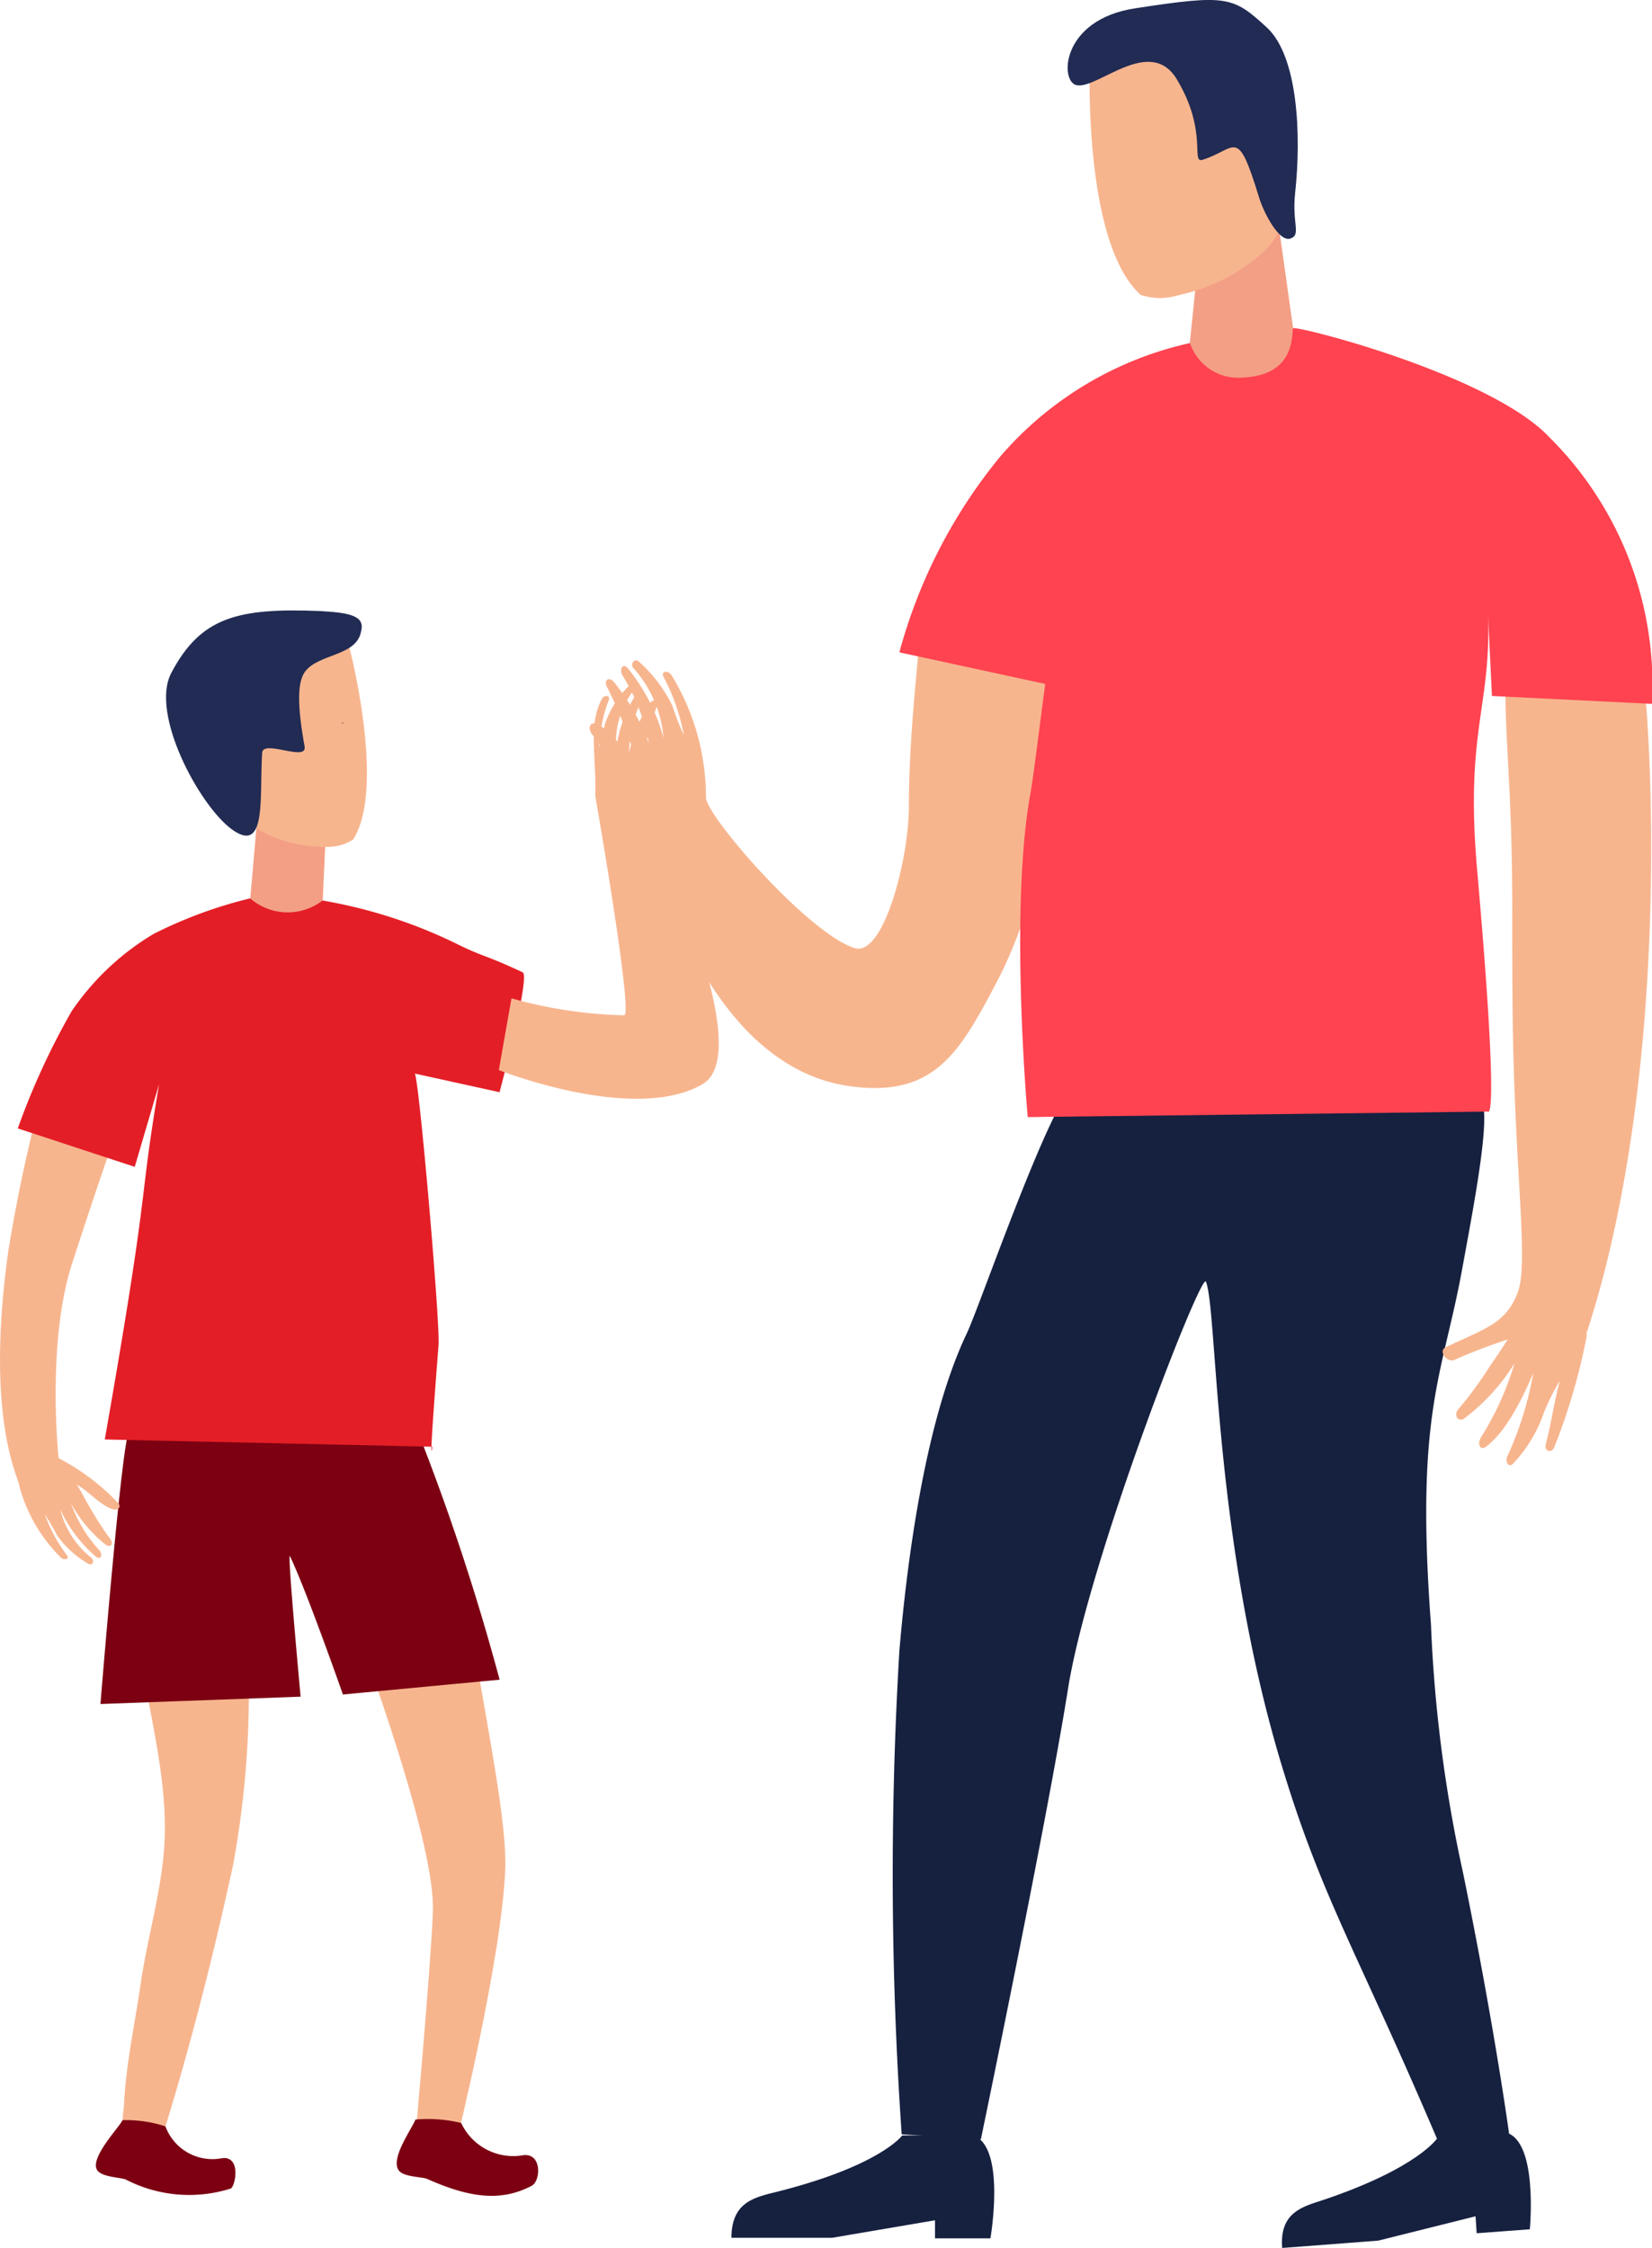 <svg xmlns="http://www.w3.org/2000/svg" viewBox="0 0 76.278 103.797">
  <defs>
    <style>
      .cls-1 {
        fill: #f39f85;
      }

      .cls-2 {
        fill: #f7b58e;
      }

      .cls-3 {
        fill: #7c0012;
      }

      .cls-4 {
        fill: #212b53;
      }

      .cls-5 {
        fill: #5e3c33;
      }

      .cls-6 {
        fill: #e41e26;
      }

      .cls-7 {
        fill: #16203f;
      }

      .cls-8 {
        fill: #ff4350;
      }
    </style>
  </defs>
  <g id="Group_1791" data-name="Group 1791" transform="translate(0.061 -0.027)">
    <path id="Path_2505" data-name="Path 2505" class="cls-1" d="M47.377,146.04l-.209,4.569-3.368-.7.418-4.8Z" transform="translate(-32.41 -107.198)"/>
    <path id="Path_2506" data-name="Path 2506" class="cls-2" d="M44.263,123.347a2.2,2.2,0,0,0,1.279-.339c1.54-2.428-.209-9.007-.209-9.007l-5.561.992L39.59,119.4a3.676,3.676,0,0,0,1.384,3.028h0A6.139,6.139,0,0,0,44.263,123.347Z" transform="translate(-29.296 -84.217)"/>
    <path id="Path_2507" data-name="Path 2507" class="cls-1" d="M210.022,42.459,209.5,47.5l5.43.235-1.1-7.832Z" transform="translate(-154.85 -29.463)"/>
    <g id="Group_1785" data-name="Group 1785" transform="translate(50.248 0.62)">
      <path id="Path_2508" data-name="Path 2508" class="cls-2" d="M196.778,15.328a2.9,2.9,0,0,1-1.775,0c-2.715-2.428-2.35-10.887-2.35-10.887l2.9-2.141,4.7,1.566,1.514,5.222a4.485,4.485,0,0,1-.94,4.1h0A8.46,8.46,0,0,1,196.778,15.328Z" transform="translate(-192.637 -2.3)"/>
    </g>
    <g id="Group_1790" data-name="Group 1790" transform="translate(-0.061 0.027)">
      <g id="Group_1786" data-name="Group 1786" transform="translate(0 28.187)">
        <path id="Path_2509" data-name="Path 2509" class="cls-2" d="M27.443,293.973c0-.392-4.987-.47-4.908-.026.47,2.793,1.253,5.744.992,8.615-.183,2.036-.783,4.047-1.07,6.057-.261,1.8-.653,3.577-.757,5.4-.026.757-.339,1.54.6,1.566a3.545,3.545,0,0,0,1.305-.418s1.593-4.96,3.133-12.114A44.2,44.2,0,0,0,27.443,293.973Z" transform="translate(-15.966 -245.176)"/>
        <path id="Path_2510" data-name="Path 2510" class="cls-2" d="M69.562,291.982c-.078-.392-5.3-.862-5.169-.444.392,1.227,3.29,9.085,3.159,12.088-.131,2.95-.835,10.652-.835,10.652l1.932-.1s2.089-8.459,2.245-12.584C70.972,299.6,70.137,295.428,69.562,291.982Z" transform="translate(-47.564 -243.498)"/>
        <path id="Path_2511" data-name="Path 2511" class="cls-3" d="M36.132,264.434a107.266,107.266,0,0,0-3.759-11.409c-.157-.392-9.477.235-13.341-.026-.313-.026-1.331,12.558-1.331,12.558l9.242-.339s-.6-6.475-.5-6.5c.731,1.488,2.454,6.4,2.454,6.4Z" transform="translate(-13.063 -215.063)"/>
        <path id="Path_2512" data-name="Path 2512" class="cls-4" d="M36.431,108.021c-3.838-.157-5.535.287-6.892,2.872-.966,1.88,1.279,6.057,2.767,7.18,1.671,1.253,1.305-1.462,1.436-3.5.026-.653,2.115.444,1.958-.313-.339-1.88-.339-2.95.026-3.446.627-.835,2.376-.7,2.585-1.854C38.493,108.256,37.841,108.1,36.431,108.021Z" transform="translate(-21.638 -107.993)"/>
        <path id="Path_2513" data-name="Path 2513" class="cls-5" d="M60.3,127.826a.036.036,0,0,0,.052,0c-.078.052.052,0,.078-.026" transform="translate(-44.541 -122.629)"/>
        <path id="Path_2514" data-name="Path 2514" class="cls-3" d="M20.108,375.219a5.9,5.9,0,0,0-1.984-.287c-.131.313-1.514,1.723-1.175,2.3.209.339,1.1.339,1.331.444a6.373,6.373,0,0,0,4.83.418c.209-.052.522-1.488-.366-1.41A2.311,2.311,0,0,1,20.108,375.219Z" transform="translate(-12.468 -305.223)"/>
        <path id="Path_2515" data-name="Path 2515" class="cls-3" d="M73.079,374.949a6.493,6.493,0,0,0-2.115-.157c-.1.339-1.149,1.749-.783,2.324.209.339,1.1.313,1.331.418,1.932.862,3.394,1.07,4.83.313.418-.235.47-1.514-.392-1.41A2.657,2.657,0,0,1,73.079,374.949Z" transform="translate(-51.786 -305.11)"/>
        <path id="Path_2516" data-name="Path 2516" class="cls-2" d="M2.748,212.322c.157.157.418.052.287-.1a6.935,6.935,0,0,1-1.018-1.88,10.329,10.329,0,0,1,.548.94,4.5,4.5,0,0,0,1.462,1.331c.157.1.287-.1.157-.261A4.076,4.076,0,0,1,2.722,210.1,6.383,6.383,0,0,0,4.393,212.3c.209.131.287-.1.157-.287a6.328,6.328,0,0,1-1.331-2.193,6.274,6.274,0,0,0,1.593,1.906c.235.157.418-.026.183-.313a13.757,13.757,0,0,1-.966-1.514c-.183-.287-.339-.653-.548-.94.548.287,1.07.94,1.645,1.123.287.1.444-.131.235-.313a10.4,10.4,0,0,0-2.715-2.036s-.574-5.3.627-9.007c1.671-5.143,2.271-6.684,2.271-6.684L2.122,190a74.879,74.879,0,0,0-1.8,8.172c-.94,6.736.1,9.66.5,10.756v.052A7.3,7.3,0,0,0,2.748,212.322Z" transform="translate(0.061 -168.59)"/>
        <path id="Path_2517" data-name="Path 2517" class="cls-6" d="M22.237,184.214s-.209,1.671.287-4.7c.078-1.044-.914-12.453-1.1-12.532l3.916.862s1.436-5.352,1.07-5.535c-1.775-.835-1.775-.679-3.133-1.358a22.816,22.816,0,0,0-6.109-1.958,2.639,2.639,0,0,1-3.342-.1,20.54,20.54,0,0,0-4.464,1.645,12.014,12.014,0,0,0-3.786,3.577,33.82,33.82,0,0,0-2.48,5.4l5.4,1.775,1.123-3.812c-1.018,6.057-.313,3.89-2.506,16.4Z" transform="translate(-2.275 -145.599)"/>
        <path id="Path_2518" data-name="Path 2518" class="cls-2" d="M88.774,135.833a21.016,21.016,0,0,0,5.2.783c.444.026-1.331-10.13-1.331-10.13.052-1.932-.339-3.29.313-4.491.1-.183.392-.157.313.052a6.833,6.833,0,0,0-.444,2.193,10.579,10.579,0,0,0,.261-1.07,4.606,4.606,0,0,1,1.044-1.7c.1-.131.339.052.235.209a3.925,3.925,0,0,0-.757,2.637,6.116,6.116,0,0,1,.992-2.637c.157-.157.313.052.235.261A6.161,6.161,0,0,0,94.2,124.5a6.4,6.4,0,0,1,.992-2.324c.183-.209.418-.078.261.261a14.444,14.444,0,0,0-.5,1.775,10.72,10.72,0,0,1-.261,1.07c.444-.418.783-1.2,1.305-1.54.235-.157.47.026.313.261-.757,1.149-.757,1.671-1.671,2.35.6,1.645,5.561,11.931,2.95,13.445-3.133,1.828-9.4-.653-9.4-.653Z" transform="translate(-65.157 -117.922)"/>
      </g>
      <g id="Group_1789" data-name="Group 1789" transform="translate(27.229 0)">
        <path id="Path_2519" data-name="Path 2519" class="cls-7" d="M158.071,216.46c.287-3.394,1.07-10.365,3.107-14.646.627-1.305,4.047-11.331,5.169-11.7,3.551-1.1,14.829.757,18.38.731.835,0,0,4.334-.7,8.146-.888,4.778-2.141,6.527-1.41,16.265A65.3,65.3,0,0,0,184.1,226.72c1.488,7.284,2.141,12.166,2.141,12.166l-3.29.235c-3.629-8.537-5.3-11.1-7.127-17.048-3.29-10.652-3.055-21.356-3.6-22.661-.209-.5-5.456,12.975-6.37,18.824-.992,6.214-4.021,20.782-4.021,20.782l-3.655-.235A173.978,173.978,0,0,1,158.071,216.46Z" transform="translate(-143.773 -140.233)"/>
        <path id="Path_2520" data-name="Path 2520" class="cls-2" d="M263.848,102.943c1.018,4.308,1.958,21.7-2.115,34.1,0,.026.026.026.026.052a28.124,28.124,0,0,1-1.514,5.2c-.131.287-.47.157-.392-.131.287-1.1.365-1.854.653-2.95a10.31,10.31,0,0,0-.731,1.462,6.521,6.521,0,0,1-1.436,2.376c-.183.183-.366-.078-.261-.339a15.555,15.555,0,0,0,1.2-3.838c-.026,0-.966,2.506-2.193,3.394-.261.183-.392-.131-.235-.418a13.715,13.715,0,0,0,1.566-3.446,9.251,9.251,0,0,1-2.3,2.532c-.287.235-.548-.131-.287-.418a17.974,17.974,0,0,0,1.436-1.958c.287-.418.574-.835.835-1.253a25.084,25.084,0,0,0-2.454.94c-.366.157-.757-.418-.418-.574,1.775-.862,2.794-1.07,3.342-2.559.444-1.227,0-4.464-.183-10.1-.078-2.245-.078-5.613-.078-7.1.026-7.153-.522-8.9-.235-13.289C258.287,100.933,263.691,102.186,263.848,102.943Z" transform="translate(-215.714 -75.459)"/>
        <path id="Path_2521" data-name="Path 2521" class="cls-2" d="M104.643,113.953c.7.392,1.227,1.331,1.854,1.854-.209-.418-.313-.888-.5-1.331a18.654,18.654,0,0,0-.914-2.167c-.261-.418.026-.6.261-.339a10.189,10.189,0,0,1,1.619,2.846,9.177,9.177,0,0,0-1.227-3.159c-.131-.261,0-.548.235-.339a8.77,8.77,0,0,1,1.671,3.237,5.5,5.5,0,0,0-1.41-3.237c-.131-.209.1-.444.261-.287a6.557,6.557,0,0,1,1.566,2.063,9.944,9.944,0,0,0,.522,1.331,9.682,9.682,0,0,0-.94-2.689c-.131-.261.209-.313.366-.078a10.78,10.78,0,0,1,1.593,5.665c.052.888,4.725,6.266,6.866,6.945,1.331.418,2.506-4.1,2.506-6.553,0-3.446.47-6.866.47-7.754,0-1.305,3.342-1.436,4.8-.078,2.663,2.454,1.358,11.07-1.227,15.978-1.723,3.263-2.9,5.4-6.971,4.752-6.579-1.1-8.85-10.73-8.929-11.044a17.769,17.769,0,0,0-2.794-5.2C104.095,114.005,104.33,113.77,104.643,113.953Z" transform="translate(-104.234 -80.49)"/>
        <path id="Path_2522" data-name="Path 2522" class="cls-8" d="M164.926,94.491s-.862-9.555.131-14.986c.235-1.253,1.175-9.555,1.436-9.634l-.627,4.647L159,73.031a24.118,24.118,0,0,1,4.673-9.059,16.164,16.164,0,0,1,8.746-5.222,2.34,2.34,0,0,0,2.428,1.593c2.3-.1,2.271-1.723,2.324-2.271.026-.183,9.112,2.115,11.853,5.039a16.124,16.124,0,0,1,4.725,12.3l-7.388-.366-.209-4.308c.287,4.8-1.07,5.639-.47,12.4,1.044,11.853.5,11.1.5,11.1Z" transform="translate(-144.702 -42.91)"/>
        <path id="Path_2523" data-name="Path 2523" class="cls-4" d="M191.874.411c4.256-.653,4.517-.548,6.083.888,1.436,1.331,1.593,4.96,1.305,7.623-.157,1.436.287,1.932-.209,2.115-.522.209-1.253-1.2-1.462-1.906-1.018-3.316-1.018-2.219-2.611-1.723-.548.157.261-1.305-1.175-3.707-1.227-2.063-3.655.444-4.621.261C188.376,3.832,188.428.934,191.874.411Z" transform="translate(-166.689 -0.027)"/>
        <g id="Group_1787" data-name="Group 1787" transform="translate(6.544 98.602)">
          <path id="Path_2524" data-name="Path 2524" class="cls-7" d="M137.185,377.7s-.992,1.384-5.718,2.585c-1.044.261-2.167.444-2.167,2.141h4.647l4.752-.809v.835h2.559s.731-4.2-.783-4.752Z" transform="translate(-129.3 -377.7)"/>
        </g>
        <g id="Group_1788" data-name="Group 1788" transform="translate(31.962 98.471)">
          <path id="Path_2525" data-name="Path 2525" class="cls-7" d="M233.849,377.435s-.862,1.384-5.274,2.872c-.966.313-2.036.574-1.906,2.219,2.115-.157,4.438-.339,4.438-.339l4.491-1.123.052.783,2.454-.183s.392-4.073-1.1-4.464C235.7,377.278,233.849,377.435,233.849,377.435Z" transform="translate(-226.658 -377.2)"/>
        </g>
      </g>
    </g>
  </g>
</svg>

